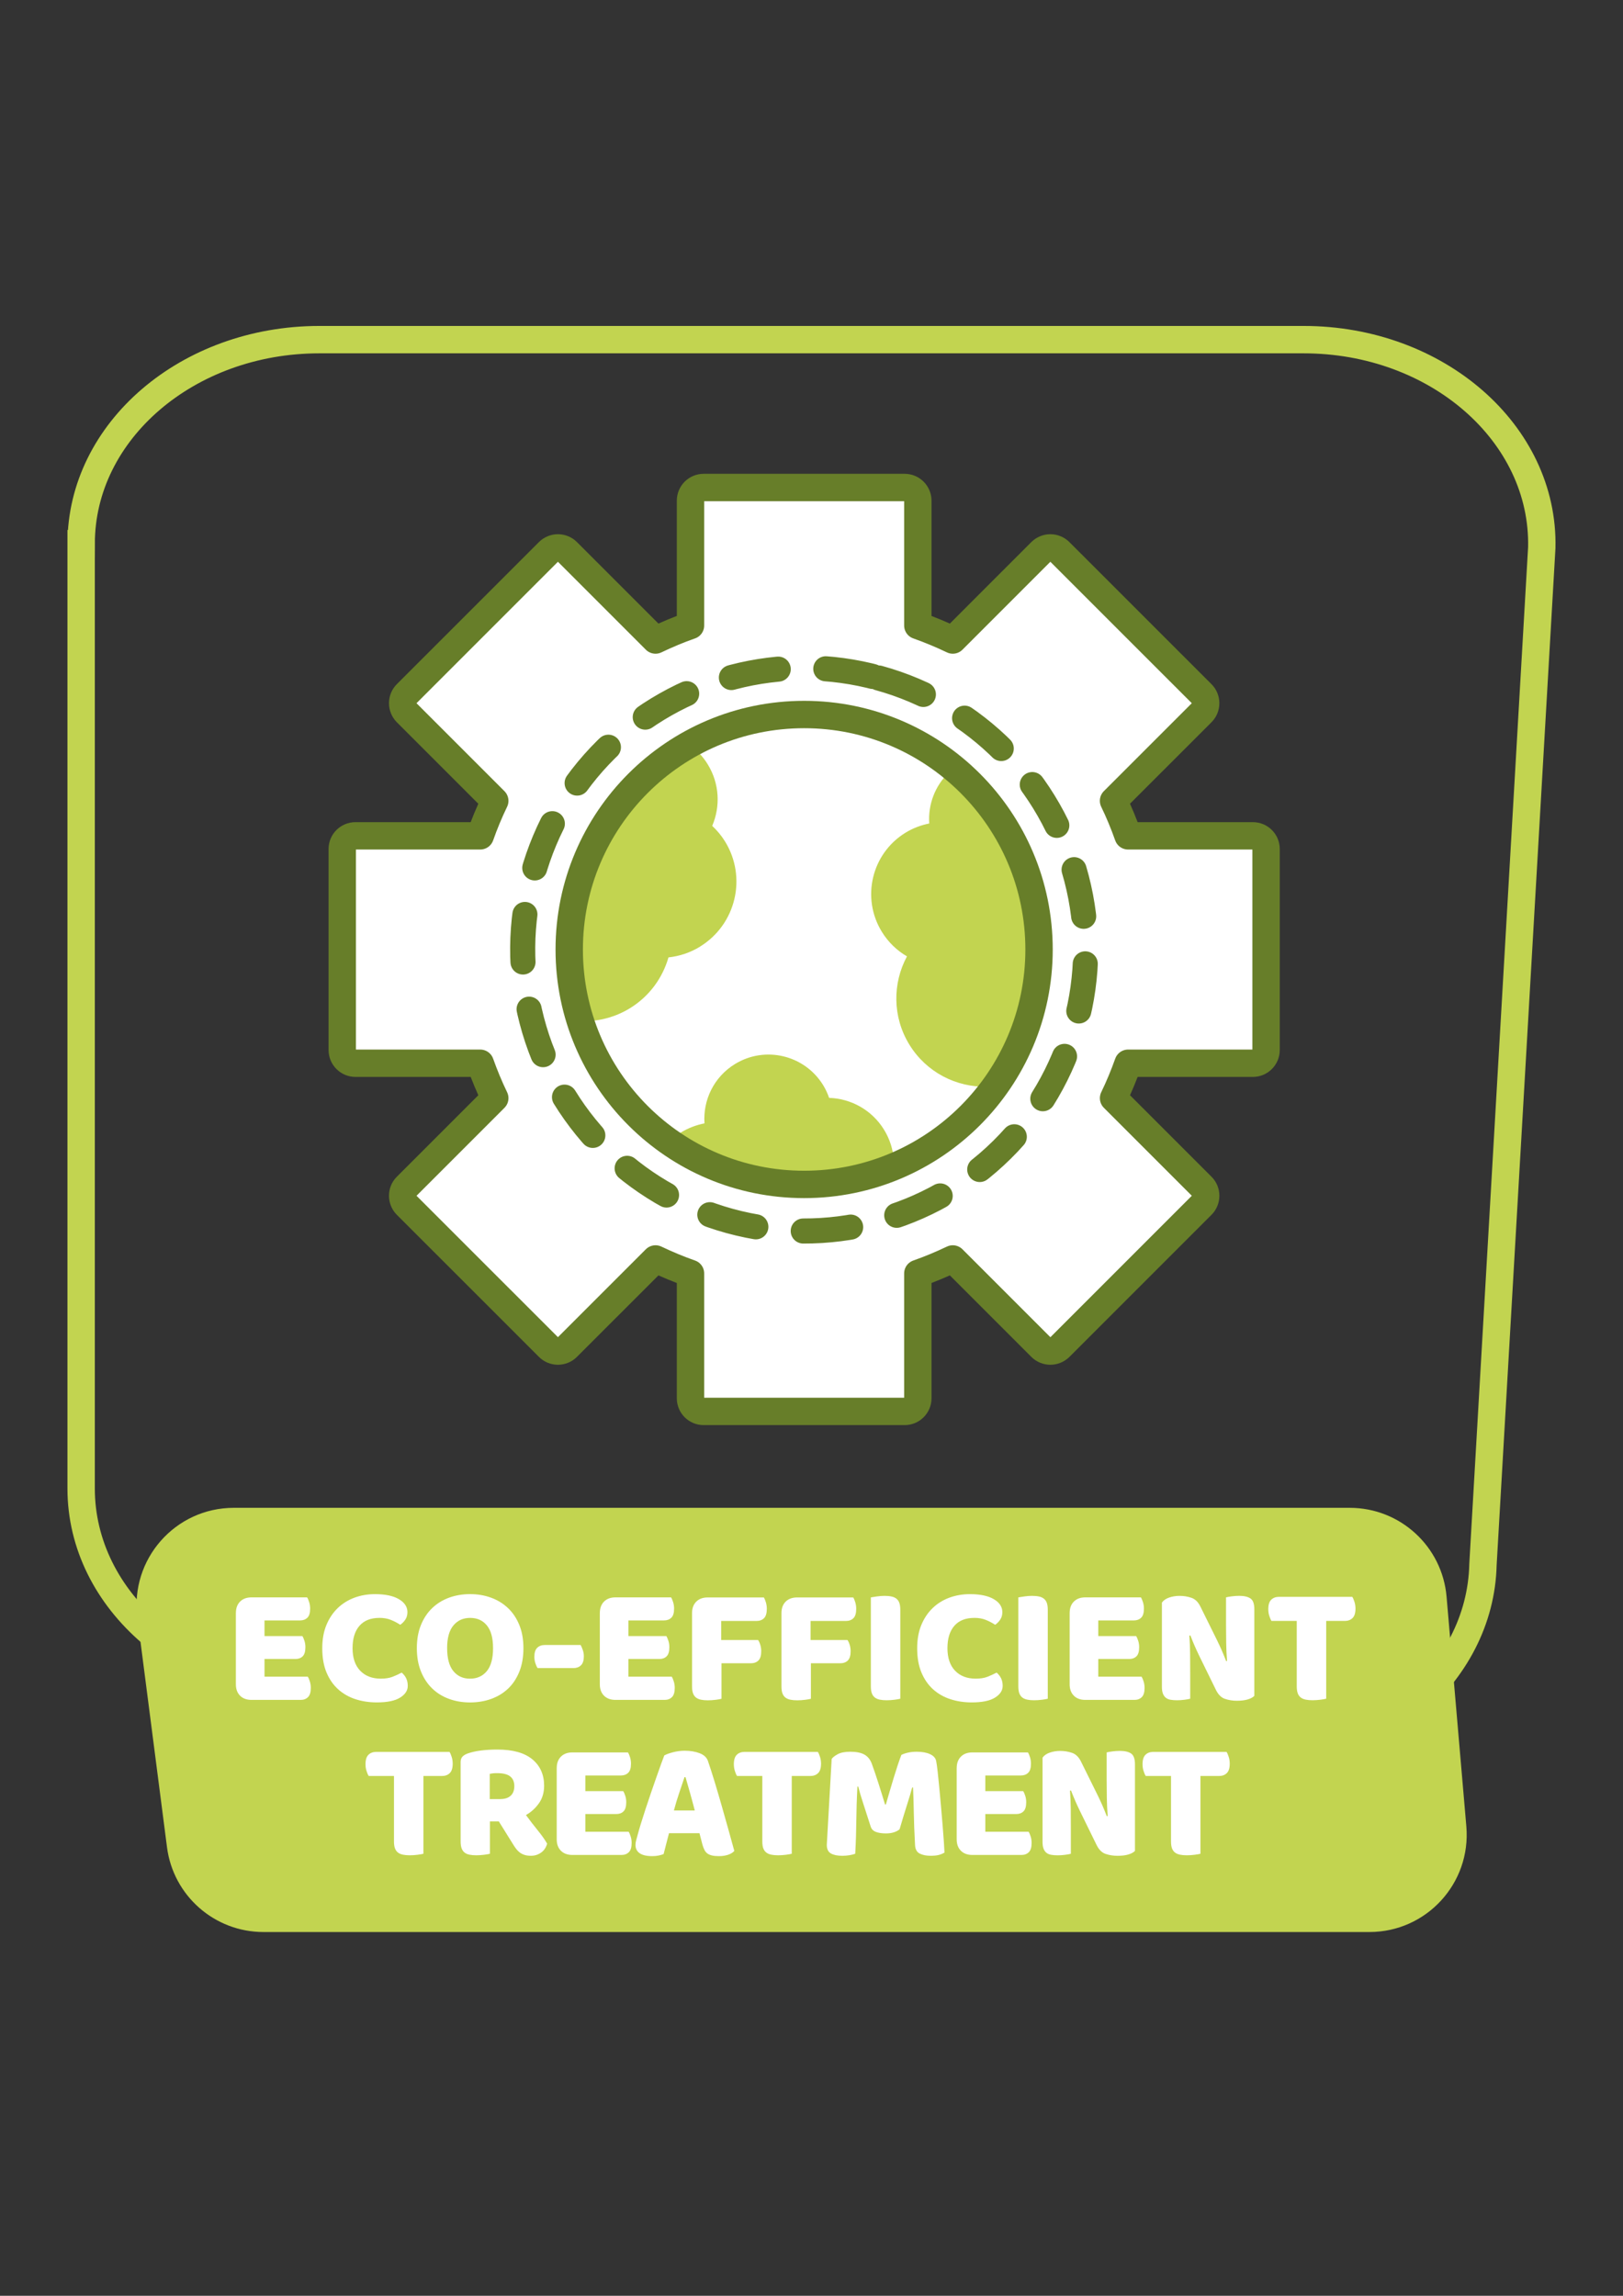 <?xml version="1.0" encoding="UTF-8"?><svg id="Livello_1" xmlns="http://www.w3.org/2000/svg" xmlns:xlink="http://www.w3.org/1999/xlink" viewBox="0 0 595.28 841.89"><rect x="0" y="0" width="595.28" height="841.89" fill="#333333" stroke="none"/><defs><style>.cls-1{fill:#fff;}.cls-2{stroke:#c2d450;}.cls-2,.cls-3,.cls-4,.cls-5,.cls-6{fill:none;}.cls-2,.cls-3,.cls-5{stroke-width:10.04px;}.cls-2,.cls-5{stroke-miterlimit:10;}.cls-7{clip-path:url(#clippath-2);}.cls-8{clip-path:url(#clippath-1);}.cls-3,.cls-5,.cls-6{stroke:#677e29;}.cls-3,.cls-6{stroke-linecap:round;stroke-linejoin:round;}.cls-9{clip-path:url(#clippath);}.cls-10{fill:#c2d450;}.cls-11{clip-path:url(#clippath-3);}.cls-6{stroke-dasharray:0 0 17.47 17.47;stroke-width:9.2px;}</style><clipPath id="clippath"><rect class="cls-4" width="595.28" height="841.89"/></clipPath><clipPath id="clippath-1"><rect class="cls-4" width="595.28" height="841.89"/></clipPath><clipPath id="clippath-2"><path class="cls-4" d="m208.79,348.18c0,47.58,38.58,86.16,86.16,86.16s86.15-38.58,86.15-86.16-38.57-86.16-86.15-86.16-86.16,38.57-86.16,86.16"/></clipPath><clipPath id="clippath-3"><rect class="cls-4" width="595.28" height="841.89"/></clipPath></defs><g class="cls-9"><path class="cls-2" d="m29.76,199.37v346.47c0,41.32,39.11,74.82,87.36,74.82l339.45,26.42c47.6,0,86.43-32.63,87.35-73.38l21.57-372.89c.94-41.87-38.44-76.26-87.35-76.26H117.13c-48.25,0-87.36,33.5-87.36,74.82Z"/><path class="cls-10" d="m502.29,708.49H96.62c-17.93,0-33.08-13.32-35.37-31.1l-10.87-84.23c-2.75-21.33,13.86-40.23,35.37-40.23h409.29c18.51,0,33.95,14.16,35.53,32.61l7.25,84.23c1.79,20.83-14.63,38.72-35.54,38.72"/></g><path class="cls-1" d="m86.52,591.51c0-1.77.51-3.17,1.54-4.2s2.43-1.54,4.2-1.54h20.38c.29.45.54,1.05.77,1.79.23.74.34,1.52.34,2.35,0,1.57-.34,2.68-1.02,3.33-.68.66-1.57.99-2.69.99h-13.03v5.74h13.89c.29.45.54,1.04.77,1.76.23.72.34,1.49.34,2.32,0,1.56-.33,2.68-.99,3.33-.66.66-1.54.99-2.65.99h-11.36v6.48h15.87c.29.45.55,1.05.77,1.79.23.74.34,1.52.34,2.35,0,1.56-.34,2.69-1.02,3.36-.68.68-1.57,1.02-2.69,1.02h-18.03c-1.77,0-3.17-.51-4.2-1.54-1.03-1.03-1.54-2.43-1.54-4.2v-26.12Z"/><path class="cls-1" d="m139.13,593.3c-3.17,0-5.6.97-7.29,2.9-1.69,1.94-2.53,4.67-2.53,8.21s.94,6.34,2.81,8.27c1.87,1.94,4.39,2.9,7.56,2.9,1.69,0,3.12-.23,4.29-.68,1.17-.45,2.29-.97,3.36-1.54.7.58,1.24,1.27,1.64,2.07.39.8.59,1.74.59,2.81,0,1.69-.94,3.12-2.81,4.29-1.87,1.17-4.72,1.76-8.55,1.76-2.76,0-5.35-.39-7.78-1.17-2.43-.78-4.55-1.99-6.36-3.61-1.81-1.62-3.24-3.68-4.29-6.17s-1.57-5.46-1.57-8.92c0-3.21.5-6.04,1.51-8.49,1.01-2.45,2.39-4.52,4.14-6.21,1.75-1.69,3.8-2.96,6.14-3.83s4.86-1.3,7.53-1.3c3.79,0,6.72.62,8.8,1.85,2.08,1.23,3.12,2.82,3.12,4.75,0,1.07-.27,2-.8,2.78-.54.78-1.15,1.4-1.85,1.85-1.07-.7-2.21-1.3-3.43-1.79-1.21-.49-2.62-.74-4.23-.74Z"/><path class="cls-1" d="m152.89,604.41c0-3.21.5-6.05,1.51-8.52,1.01-2.47,2.39-4.54,4.14-6.21,1.75-1.67,3.81-2.93,6.17-3.8,2.37-.86,4.93-1.3,7.69-1.3s5.32.43,7.69,1.3c2.37.86,4.44,2.13,6.21,3.8,1.77,1.67,3.16,3.74,4.17,6.21,1.01,2.47,1.51,5.31,1.51,8.52s-.49,6.06-1.48,8.55c-.99,2.49-2.36,4.57-4.11,6.24-1.75,1.67-3.82,2.93-6.21,3.8-2.39.86-4.98,1.3-7.78,1.3s-5.39-.44-7.78-1.33c-2.39-.88-4.45-2.17-6.17-3.86-1.73-1.69-3.09-3.77-4.08-6.24-.99-2.47-1.48-5.29-1.48-8.46Zm11.11,0c0,3.75.76,6.54,2.28,8.4,1.52,1.85,3.56,2.78,6.11,2.78s4.65-.93,6.17-2.78c1.52-1.85,2.28-4.65,2.28-8.4s-.75-6.48-2.25-8.33c-1.5-1.85-3.55-2.78-6.14-2.78s-4.6.92-6.14,2.75c-1.54,1.83-2.32,4.62-2.32,8.37Z"/><path class="cls-1" d="m197.16,611.7c-.29-.45-.56-1.05-.8-1.79s-.37-1.52-.37-2.35c0-1.52.35-2.62,1.05-3.3.7-.68,1.61-1.02,2.72-1.02h13.21c.25.45.5,1.05.77,1.79.27.74.4,1.52.4,2.35,0,1.52-.35,2.62-1.05,3.3-.7.68-1.61,1.02-2.72,1.02h-13.21Z"/><path class="cls-1" d="m220.01,591.51c0-1.77.51-3.17,1.54-4.2s2.43-1.54,4.2-1.54h20.38c.29.45.54,1.05.77,1.79.23.74.34,1.52.34,2.35,0,1.57-.34,2.68-1.02,3.33-.68.66-1.57.99-2.69.99h-13.03v5.74h13.89c.29.45.54,1.04.77,1.76.23.72.34,1.49.34,2.32,0,1.56-.33,2.68-.99,3.33-.66.66-1.54.99-2.65.99h-11.36v6.48h15.87c.29.45.55,1.05.77,1.79.23.74.34,1.52.34,2.35,0,1.56-.34,2.69-1.02,3.36-.68.68-1.57,1.02-2.69,1.02h-18.03c-1.77,0-3.17-.51-4.2-1.54-1.03-1.03-1.54-2.43-1.54-4.2v-26.12Z"/><path class="cls-1" d="m280.14,585.77c.29.45.54,1.06.77,1.82.23.76.34,1.55.34,2.38,0,1.61-.34,2.75-1.02,3.43-.68.68-1.6,1.02-2.75,1.02h-12.97v6.98h13.52c.33.45.61,1.05.83,1.79.23.74.34,1.52.34,2.35,0,1.56-.34,2.69-1.02,3.37-.68.68-1.6,1.02-2.75,1.02h-10.8v13.03c-.45.12-1.16.25-2.13.37-.97.12-1.92.19-2.87.19s-1.78-.07-2.5-.22c-.72-.14-1.33-.4-1.82-.77-.49-.37-.86-.88-1.11-1.54-.25-.66-.37-1.52-.37-2.59v-26.86c0-1.77.51-3.17,1.54-4.2s2.43-1.54,4.2-1.54h20.56Z"/><path class="cls-1" d="m312.93,585.77c.29.45.54,1.06.77,1.82.23.76.34,1.55.34,2.38,0,1.61-.34,2.75-1.02,3.43s-1.6,1.02-2.75,1.02h-12.97v6.98h13.52c.33.45.61,1.05.83,1.79.23.74.34,1.52.34,2.35,0,1.56-.34,2.69-1.02,3.37s-1.6,1.02-2.75,1.02h-10.8v13.03c-.45.12-1.16.25-2.13.37-.97.12-1.92.19-2.87.19s-1.78-.07-2.5-.22c-.72-.14-1.33-.4-1.82-.77-.49-.37-.86-.88-1.11-1.54-.25-.66-.37-1.52-.37-2.59v-26.86c0-1.77.51-3.17,1.54-4.2s2.43-1.54,4.2-1.54h20.56Z"/><path class="cls-1" d="m330.21,622.94c-.45.12-1.16.25-2.13.37-.97.12-1.92.19-2.87.19s-1.78-.07-2.5-.22c-.72-.14-1.33-.4-1.82-.77-.49-.37-.86-.88-1.11-1.54-.25-.66-.37-1.52-.37-2.59v-32.6c.45-.08,1.17-.19,2.16-.34.99-.14,1.93-.22,2.84-.22s1.78.07,2.5.22c.72.14,1.33.4,1.82.77.49.37.87.89,1.11,1.54.25.66.37,1.52.37,2.59v32.6Z"/><path class="cls-1" d="m357.32,593.3c-3.17,0-5.6.97-7.29,2.9-1.69,1.94-2.53,4.67-2.53,8.21s.94,6.34,2.81,8.27c1.87,1.94,4.39,2.9,7.56,2.9,1.69,0,3.12-.23,4.29-.68,1.17-.45,2.29-.97,3.37-1.54.7.58,1.24,1.27,1.64,2.07.39.8.59,1.74.59,2.81,0,1.69-.94,3.12-2.81,4.29-1.87,1.17-4.72,1.76-8.55,1.76-2.76,0-5.35-.39-7.78-1.17s-4.55-1.99-6.36-3.61c-1.81-1.62-3.24-3.68-4.29-6.17s-1.57-5.46-1.57-8.92c0-3.21.5-6.04,1.51-8.49,1.01-2.45,2.39-4.52,4.14-6.21,1.75-1.69,3.8-2.96,6.14-3.83,2.35-.86,4.86-1.3,7.53-1.3,3.79,0,6.72.62,8.8,1.85,2.08,1.23,3.12,2.82,3.12,4.75,0,1.07-.27,2-.8,2.78-.54.78-1.15,1.4-1.85,1.85-1.07-.7-2.21-1.3-3.43-1.79-1.21-.49-2.62-.74-4.23-.74Z"/><path class="cls-1" d="m384.3,622.94c-.45.12-1.16.25-2.13.37-.97.12-1.92.19-2.87.19s-1.78-.07-2.5-.22c-.72-.14-1.33-.4-1.82-.77-.49-.37-.86-.88-1.11-1.54-.25-.66-.37-1.52-.37-2.59v-32.6c.45-.08,1.17-.19,2.16-.34.99-.14,1.93-.22,2.84-.22s1.78.07,2.5.22c.72.14,1.33.4,1.82.77.49.37.87.89,1.11,1.54.25.66.37,1.52.37,2.59v32.6Z"/><path class="cls-1" d="m392.33,591.51c0-1.77.51-3.17,1.54-4.2s2.43-1.54,4.2-1.54h20.38c.29.45.54,1.05.77,1.79.23.74.34,1.52.34,2.35,0,1.57-.34,2.68-1.02,3.33-.68.66-1.57.99-2.69.99h-13.03v5.74h13.89c.29.45.54,1.04.77,1.76.23.72.34,1.49.34,2.32,0,1.56-.33,2.68-.99,3.33s-1.54.99-2.65.99h-11.36v6.48h15.87c.29.45.54,1.05.77,1.79.23.74.34,1.52.34,2.35,0,1.56-.34,2.69-1.02,3.36-.68.68-1.57,1.02-2.69,1.02h-18.03c-1.77,0-3.17-.51-4.2-1.54-1.03-1.03-1.54-2.43-1.54-4.2v-26.12Z"/><path class="cls-1" d="m460.06,621.89c-.58.58-1.41,1.02-2.5,1.33-1.09.31-2.4.46-3.92.46s-2.96-.23-4.32-.68c-1.36-.45-2.47-1.54-3.33-3.27l-6.11-12.47c-.62-1.28-1.17-2.48-1.67-3.61s-1.03-2.44-1.61-3.92l-.37.06c.16,2.22.26,4.49.28,6.79.02,2.31.03,4.57.03,6.79v9.57c-.45.12-1.14.25-2.07.37-.93.12-1.84.19-2.75.19s-1.71-.06-2.41-.19c-.7-.12-1.28-.37-1.73-.74-.45-.37-.8-.87-1.05-1.51-.25-.64-.37-1.47-.37-2.5v-30.87c.58-.82,1.46-1.44,2.65-1.85,1.19-.41,2.47-.62,3.83-.62,1.52,0,2.97.24,4.35.71,1.38.47,2.48,1.55,3.3,3.24l6.17,12.47c.62,1.28,1.17,2.48,1.67,3.61.49,1.13,1.03,2.44,1.61,3.92l.31-.06c-.17-2.22-.27-4.45-.31-6.67s-.06-4.45-.06-6.67v-10c.45-.12,1.14-.25,2.07-.37.93-.12,1.84-.19,2.75-.19,1.81,0,3.19.32,4.14.96.95.64,1.42,1.97,1.42,3.98v31.74Z"/><path class="cls-1" d="m466.35,594.41c-.29-.45-.56-1.07-.8-1.85-.25-.78-.37-1.61-.37-2.47,0-1.61.36-2.76,1.08-3.46.72-.7,1.66-1.05,2.81-1.05h26.92c.29.45.56,1.07.8,1.85.25.78.37,1.61.37,2.47,0,1.61-.36,2.76-1.08,3.46-.72.7-1.66,1.05-2.81,1.05h-6.85v28.52c-.45.12-1.16.25-2.13.37-.97.12-1.92.19-2.87.19s-1.78-.07-2.5-.22c-.72-.14-1.33-.4-1.82-.77-.49-.37-.86-.88-1.11-1.54-.25-.66-.37-1.52-.37-2.59v-23.96h-9.26Z"/><path class="cls-1" d="m135.23,651.27c-.29-.45-.56-1.07-.8-1.85-.25-.78-.37-1.61-.37-2.47,0-1.61.36-2.76,1.08-3.46.72-.7,1.66-1.05,2.81-1.05h26.92c.29.45.56,1.07.8,1.85.25.78.37,1.61.37,2.47,0,1.61-.36,2.76-1.08,3.46-.72.7-1.66,1.05-2.81,1.05h-6.85v28.52c-.45.12-1.16.25-2.13.37-.97.12-1.92.19-2.87.19s-1.78-.07-2.5-.22c-.72-.14-1.33-.4-1.82-.77-.49-.37-.86-.88-1.11-1.54-.25-.66-.37-1.52-.37-2.59v-23.96h-9.26Z"/><path class="cls-1" d="m179.69,667.94v11.85c-.45.12-1.16.25-2.13.37-.97.12-1.92.19-2.87.19s-1.78-.07-2.5-.22c-.72-.14-1.32-.4-1.79-.77-.47-.37-.83-.88-1.08-1.54-.25-.66-.37-1.52-.37-2.59v-29.08c0-.86.24-1.53.71-2.01s1.12-.85,1.94-1.14c1.4-.49,3.03-.85,4.88-1.08,1.85-.23,3.83-.34,5.93-.34,5.68,0,9.96,1.19,12.84,3.58,2.88,2.39,4.32,5.62,4.32,9.69,0,2.55-.66,4.73-1.98,6.54-1.32,1.81-2.88,3.21-4.69,4.2,1.48,2.02,2.94,3.91,4.38,5.68,1.44,1.77,2.57,3.38,3.4,4.82-.41,1.44-1.16,2.54-2.25,3.3-1.09.76-2.32,1.14-3.67,1.14-.91,0-1.69-.1-2.35-.31-.66-.21-1.23-.49-1.73-.86-.49-.37-.95-.82-1.36-1.36-.41-.54-.8-1.11-1.17-1.73l-5.19-8.33h-3.27Zm3.89-8.21c1.56,0,2.8-.4,3.7-1.2.9-.8,1.36-1.99,1.36-3.55s-.5-2.75-1.51-3.55c-1.01-.8-2.6-1.2-4.79-1.2-.62,0-1.11.02-1.48.06-.37.04-.78.1-1.23.19v9.26h3.95Z"/><path class="cls-1" d="m204.2,648.37c0-1.77.51-3.17,1.54-4.2s2.43-1.54,4.2-1.54h20.38c.29.45.54,1.05.77,1.79.23.74.34,1.52.34,2.35,0,1.57-.34,2.68-1.02,3.33-.68.66-1.57.99-2.69.99h-13.03v5.74h13.89c.29.45.54,1.04.77,1.76.23.72.34,1.49.34,2.32,0,1.56-.33,2.68-.99,3.33-.66.66-1.54.99-2.65.99h-11.36v6.48h15.87c.29.45.55,1.05.77,1.79.23.74.34,1.52.34,2.35,0,1.56-.34,2.69-1.02,3.36-.68.68-1.57,1.02-2.69,1.02h-18.03c-1.77,0-3.17-.51-4.2-1.54-1.03-1.03-1.54-2.43-1.54-4.2v-26.12Z"/><path class="cls-1" d="m243.65,643.74c.7-.41,1.76-.8,3.18-1.17s2.85-.56,4.29-.56c2.06,0,3.88.3,5.46.9,1.58.6,2.6,1.53,3.06,2.81.74,2.14,1.54,4.63,2.41,7.47.86,2.84,1.73,5.77,2.59,8.8.86,3.03,1.71,6.01,2.53,8.95.82,2.94,1.54,5.55,2.16,7.81-.49.58-1.23,1.04-2.22,1.39-.99.35-2.16.52-3.52.52-.99,0-1.82-.08-2.5-.25-.68-.17-1.23-.41-1.67-.74-.43-.33-.78-.76-1.05-1.3-.27-.53-.5-1.15-.71-1.85l-1.11-4.26h-11.18c-.33,1.23-.66,2.51-.99,3.83-.33,1.32-.66,2.59-.99,3.83-.58.21-1.18.38-1.82.52-.64.14-1.41.22-2.32.22-2.1,0-3.65-.36-4.66-1.08-1.01-.72-1.51-1.72-1.51-3,0-.58.08-1.15.25-1.73.16-.58.35-1.25.56-2.04.29-1.11.69-2.49,1.2-4.14.51-1.65,1.08-3.43,1.7-5.34.62-1.91,1.28-3.88,1.98-5.9.7-2.02,1.36-3.92,1.98-5.71.62-1.79,1.18-3.39,1.7-4.79.51-1.4.92-2.47,1.2-3.21Zm7.41,7.96c-.58,1.73-1.23,3.65-1.94,5.77-.72,2.12-1.37,4.27-1.95,6.45h7.66c-.58-2.22-1.16-4.39-1.76-6.51-.6-2.12-1.14-4.02-1.64-5.71h-.37Z"/><path class="cls-1" d="m270.33,651.27c-.29-.45-.56-1.07-.8-1.85-.25-.78-.37-1.61-.37-2.47,0-1.61.36-2.76,1.08-3.46.72-.7,1.66-1.05,2.81-1.05h26.92c.29.45.55,1.07.8,1.85.25.78.37,1.61.37,2.47,0,1.61-.36,2.76-1.08,3.46-.72.7-1.66,1.05-2.81,1.05h-6.85v28.52c-.45.12-1.16.25-2.13.37-.97.12-1.92.19-2.87.19s-1.78-.07-2.5-.22c-.72-.14-1.33-.4-1.82-.77-.49-.37-.86-.88-1.11-1.54-.25-.66-.37-1.52-.37-2.59v-23.96h-9.26Z"/><path class="cls-1" d="m329.91,670.85c-.54.45-1.22.81-2.07,1.08-.84.27-1.82.4-2.93.4-1.48,0-2.71-.19-3.67-.56s-1.59-1.01-1.88-1.91c-1.15-3.62-2.1-6.55-2.84-8.8-.74-2.24-1.32-4.21-1.73-5.9h-.31c-.12,2.43-.22,4.64-.28,6.64-.06,2-.1,3.94-.12,5.83-.02,1.89-.06,3.81-.12,5.74s-.15,4.08-.28,6.42c-.54.21-1.24.38-2.1.53-.86.14-1.73.22-2.59.22-1.81,0-3.22-.29-4.23-.86-1.01-.58-1.51-1.63-1.51-3.15l1.79-31.49c.33-.53,1.05-1.11,2.16-1.73,1.11-.62,2.67-.93,4.69-.93,2.18,0,3.89.34,5.12,1.02,1.23.68,2.14,1.78,2.72,3.3.37.99.77,2.12,1.2,3.4.43,1.28.86,2.59,1.3,3.95s.85,2.71,1.27,4.04c.41,1.34.78,2.54,1.11,3.61h.31c.99-3.46,1.98-6.8,2.96-10.03s1.89-5.94,2.72-8.12c.62-.33,1.41-.61,2.38-.83.97-.23,2.05-.34,3.24-.34,2.02,0,3.66.3,4.94.9,1.28.6,2.02,1.45,2.22,2.56.16.82.34,2.09.53,3.8.18,1.71.38,3.63.59,5.77.21,2.14.41,4.4.62,6.79.21,2.39.4,4.68.59,6.88s.34,4.22.46,6.05c.12,1.83.21,3.24.25,4.23-.7.41-1.43.71-2.19.89-.76.19-1.74.28-2.93.28-1.57,0-2.88-.27-3.95-.8s-1.65-1.58-1.73-3.15c-.25-4.49-.4-8.52-.46-12.1s-.15-6.59-.28-9.01h-.31c-.41,1.61-1.01,3.62-1.79,6.05-.78,2.43-1.73,5.54-2.84,9.32Z"/><path class="cls-1" d="m350.9,648.37c0-1.77.51-3.17,1.54-4.2s2.43-1.54,4.2-1.54h20.38c.29.45.54,1.05.77,1.79.23.74.34,1.52.34,2.35,0,1.57-.34,2.68-1.02,3.33-.68.66-1.57.99-2.69.99h-13.03v5.74h13.89c.29.45.54,1.04.77,1.76.23.72.34,1.49.34,2.32,0,1.56-.33,2.68-.99,3.33s-1.54.99-2.65.99h-11.36v6.48h15.87c.29.45.54,1.05.77,1.79.23.74.34,1.52.34,2.35,0,1.56-.34,2.69-1.02,3.36-.68.68-1.57,1.02-2.69,1.02h-18.03c-1.77,0-3.17-.51-4.2-1.54-1.03-1.03-1.54-2.43-1.54-4.2v-26.12Z"/><path class="cls-1" d="m416.28,678.75c-.58.58-1.41,1.02-2.5,1.33-1.09.31-2.4.46-3.92.46s-2.96-.23-4.32-.68c-1.36-.45-2.47-1.54-3.33-3.27l-6.11-12.47c-.62-1.28-1.17-2.48-1.67-3.61s-1.03-2.44-1.61-3.92l-.37.06c.16,2.22.26,4.49.28,6.79.02,2.31.03,4.57.03,6.79v9.57c-.45.12-1.14.25-2.07.37-.93.12-1.84.19-2.75.19s-1.71-.06-2.41-.19c-.7-.12-1.28-.37-1.73-.74-.45-.37-.8-.87-1.05-1.51-.25-.64-.37-1.47-.37-2.5v-30.87c.58-.82,1.46-1.44,2.65-1.85,1.19-.41,2.47-.62,3.83-.62,1.52,0,2.97.24,4.35.71,1.38.47,2.48,1.55,3.3,3.24l6.17,12.47c.62,1.28,1.17,2.48,1.67,3.61.49,1.13,1.03,2.44,1.61,3.92l.31-.06c-.17-2.22-.27-4.45-.31-6.67s-.06-4.45-.06-6.67v-10c.45-.12,1.14-.25,2.07-.37.93-.12,1.84-.19,2.75-.19,1.81,0,3.19.32,4.14.96.95.64,1.42,1.97,1.42,3.98v31.74Z"/><path class="cls-1" d="m420.23,651.27c-.29-.45-.56-1.07-.8-1.85-.25-.78-.37-1.61-.37-2.47,0-1.61.36-2.76,1.08-3.46.72-.7,1.66-1.05,2.81-1.05h26.92c.29.45.56,1.07.8,1.85.25.78.37,1.61.37,2.47,0,1.61-.36,2.76-1.08,3.46-.72.7-1.66,1.05-2.81,1.05h-6.85v28.52c-.45.12-1.16.25-2.13.37-.97.12-1.92.19-2.87.19s-1.78-.07-2.5-.22c-.72-.14-1.33-.4-1.82-.77-.49-.37-.86-.88-1.11-1.54-.25-.66-.37-1.52-.37-2.59v-23.96h-9.26Z"/><g class="cls-8"><path class="cls-1" d="m459.51,306.51h-45.75c-1.54-4.36-3.31-8.65-5.34-12.84l32.38-32.37c.91-.91,1.41-2.13,1.41-3.43s-.5-2.51-1.41-3.42l-52.14-52.13c-.89-.88-2.13-1.4-3.41-1.4s-2.51.52-3.42,1.4l-32.37,32.38c-4.2-2.01-8.49-3.79-12.82-5.32v-45.76c0-2.68-2.17-4.85-4.84-4.85h-73.7c-2.69,0-4.84,2.17-4.84,4.85v45.76c-4.34,1.51-8.62,3.31-12.83,5.32l-32.38-32.38c-.88-.88-2.13-1.4-3.42-1.4s-2.5.52-3.4,1.4l-52.14,52.13c-.9.91-1.4,2.15-1.4,3.42s.51,2.52,1.4,3.43l32.38,32.38c-2.02,4.18-3.8,8.46-5.33,12.83h-45.76c-2.67,0-4.85,2.15-4.85,4.83v73.7c0,2.68,2.18,4.86,4.85,4.86h45.76c1.53,4.32,3.31,8.61,5.33,12.8l-32.38,32.38c-.9.89-1.4,2.13-1.4,3.42s.51,2.51,1.4,3.42l52.14,52.12c.9.91,2.14,1.41,3.4,1.41s2.54-.51,3.42-1.41l32.38-32.37c4.2,2,8.49,3.79,12.83,5.31v45.77c0,2.68,2.15,4.83,4.84,4.83h73.7c2.67,0,4.84-2.15,4.84-4.83v-45.77c4.33-1.52,8.62-3.31,12.82-5.31l32.37,32.37c.91.91,2.15,1.41,3.42,1.41s2.52-.51,3.44-1.41l52.12-52.12c.91-.91,1.41-2.13,1.41-3.42s-.5-2.53-1.41-3.42l-32.38-32.38c2.03-4.19,3.8-8.48,5.34-12.8h45.75c2.68,0,4.85-2.18,4.85-4.86v-73.7c0-2.67-2.17-4.83-4.85-4.83"/><path class="cls-3" d="m459.51,306.51h-45.75c-1.54-4.36-3.31-8.65-5.34-12.84l32.38-32.37c.91-.91,1.41-2.13,1.41-3.43s-.5-2.51-1.41-3.42l-52.14-52.13c-.89-.88-2.13-1.4-3.41-1.4s-2.51.52-3.42,1.4l-32.37,32.38c-4.2-2.01-8.49-3.79-12.82-5.32v-45.76c0-2.68-2.17-4.85-4.84-4.85h-73.7c-2.69,0-4.84,2.17-4.84,4.85v45.76c-4.34,1.51-8.62,3.31-12.83,5.32l-32.38-32.38c-.88-.88-2.13-1.4-3.42-1.4s-2.5.52-3.4,1.4l-52.14,52.13c-.9.91-1.4,2.15-1.4,3.42s.51,2.52,1.4,3.43l32.38,32.38c-2.02,4.18-3.8,8.46-5.33,12.83h-45.76c-2.67,0-4.85,2.15-4.85,4.83v73.7c0,2.68,2.18,4.86,4.85,4.86h45.76c1.53,4.32,3.31,8.61,5.33,12.8l-32.38,32.38c-.9.89-1.4,2.13-1.4,3.42s.51,2.51,1.4,3.42l52.14,52.12c.9.91,2.14,1.41,3.4,1.41s2.54-.51,3.42-1.41l32.38-32.37c4.2,2,8.49,3.79,12.83,5.31v45.77c0,2.68,2.15,4.83,4.84,4.83h73.7c2.67,0,4.84-2.15,4.84-4.83v-45.77c4.33-1.52,8.62-3.31,12.82-5.31l32.37,32.37c.91.91,2.15,1.41,3.42,1.41s2.52-.51,3.44-1.41l52.12-52.12c.91-.91,1.41-2.13,1.41-3.42s-.5-2.53-1.41-3.42l-32.38-32.38c2.03-4.19,3.8-8.48,5.34-12.8h45.75c2.68,0,4.85-2.18,4.85-4.86v-73.7c0-2.67-2.17-4.83-4.85-4.83Z"/><path class="cls-1" d="m381.1,348.18c0,47.58-38.57,86.16-86.16,86.16s-86.16-38.58-86.16-86.16,38.58-86.16,86.16-86.16,86.16,38.57,86.16,86.16"/></g><g class="cls-7"><path class="cls-10" d="m256.78,347.11c13.16-8.1,17.27-25.34,9.17-38.5-1.34-2.18-2.95-4.09-4.73-5.75,3.04-7.1,2.71-15.5-1.64-22.57-1.43-2.33-3.19-4.33-5.18-5.98-1.28.7-2.55,1.43-3.81,2.21-33.87,20.83-47.76,61.79-35.79,97.97,5.57-.12,11.18-1.65,16.26-4.77,7.16-4.4,11.97-11.15,14.12-18.63,3.99-.44,7.95-1.71,11.6-3.96"/><path class="cls-10" d="m362.02,398.5c20.04-26.81,22.89-64.2,4.28-94.44-5.01-8.14-11.19-15.1-18.18-20.86-5.19,4.91-7.78,11.85-7.29,18.78-3.01.59-5.96,1.69-8.73,3.39-12.43,7.64-16.3,23.92-8.65,36.35,2.37,3.85,5.56,6.87,9.21,8.99-5.31,9.85-5.39,22.18.89,32.39,6.28,10.21,17.3,15.68,28.47,15.4"/><path class="cls-10" d="m327.83,425.42c-.27-3.83-1.43-7.64-3.58-11.14-4.49-7.3-12.18-11.42-20.15-11.68-.55-1.6-1.27-3.16-2.19-4.67-6.81-11.07-21.31-14.53-32.39-7.71-7.73,4.76-11.73,13.26-11.13,21.73-3.01.6-5.96,1.69-8.73,3.39-.99.61-1.9,1.29-2.78,2,23.37,16.12,54,19.69,80.96,8.08"/></g><g class="cls-11"><path class="cls-5" d="m381.1,348.18c0,47.58-38.57,86.16-86.16,86.16s-86.16-38.58-86.16-86.16,38.58-86.16,86.16-86.16,86.16,38.57,86.16,86.16Z"/><circle class="cls-6" cx="294.95" cy="348.18" r="103.24" transform="translate(-118.92 540.37) rotate(-74.64)"/></g></svg>